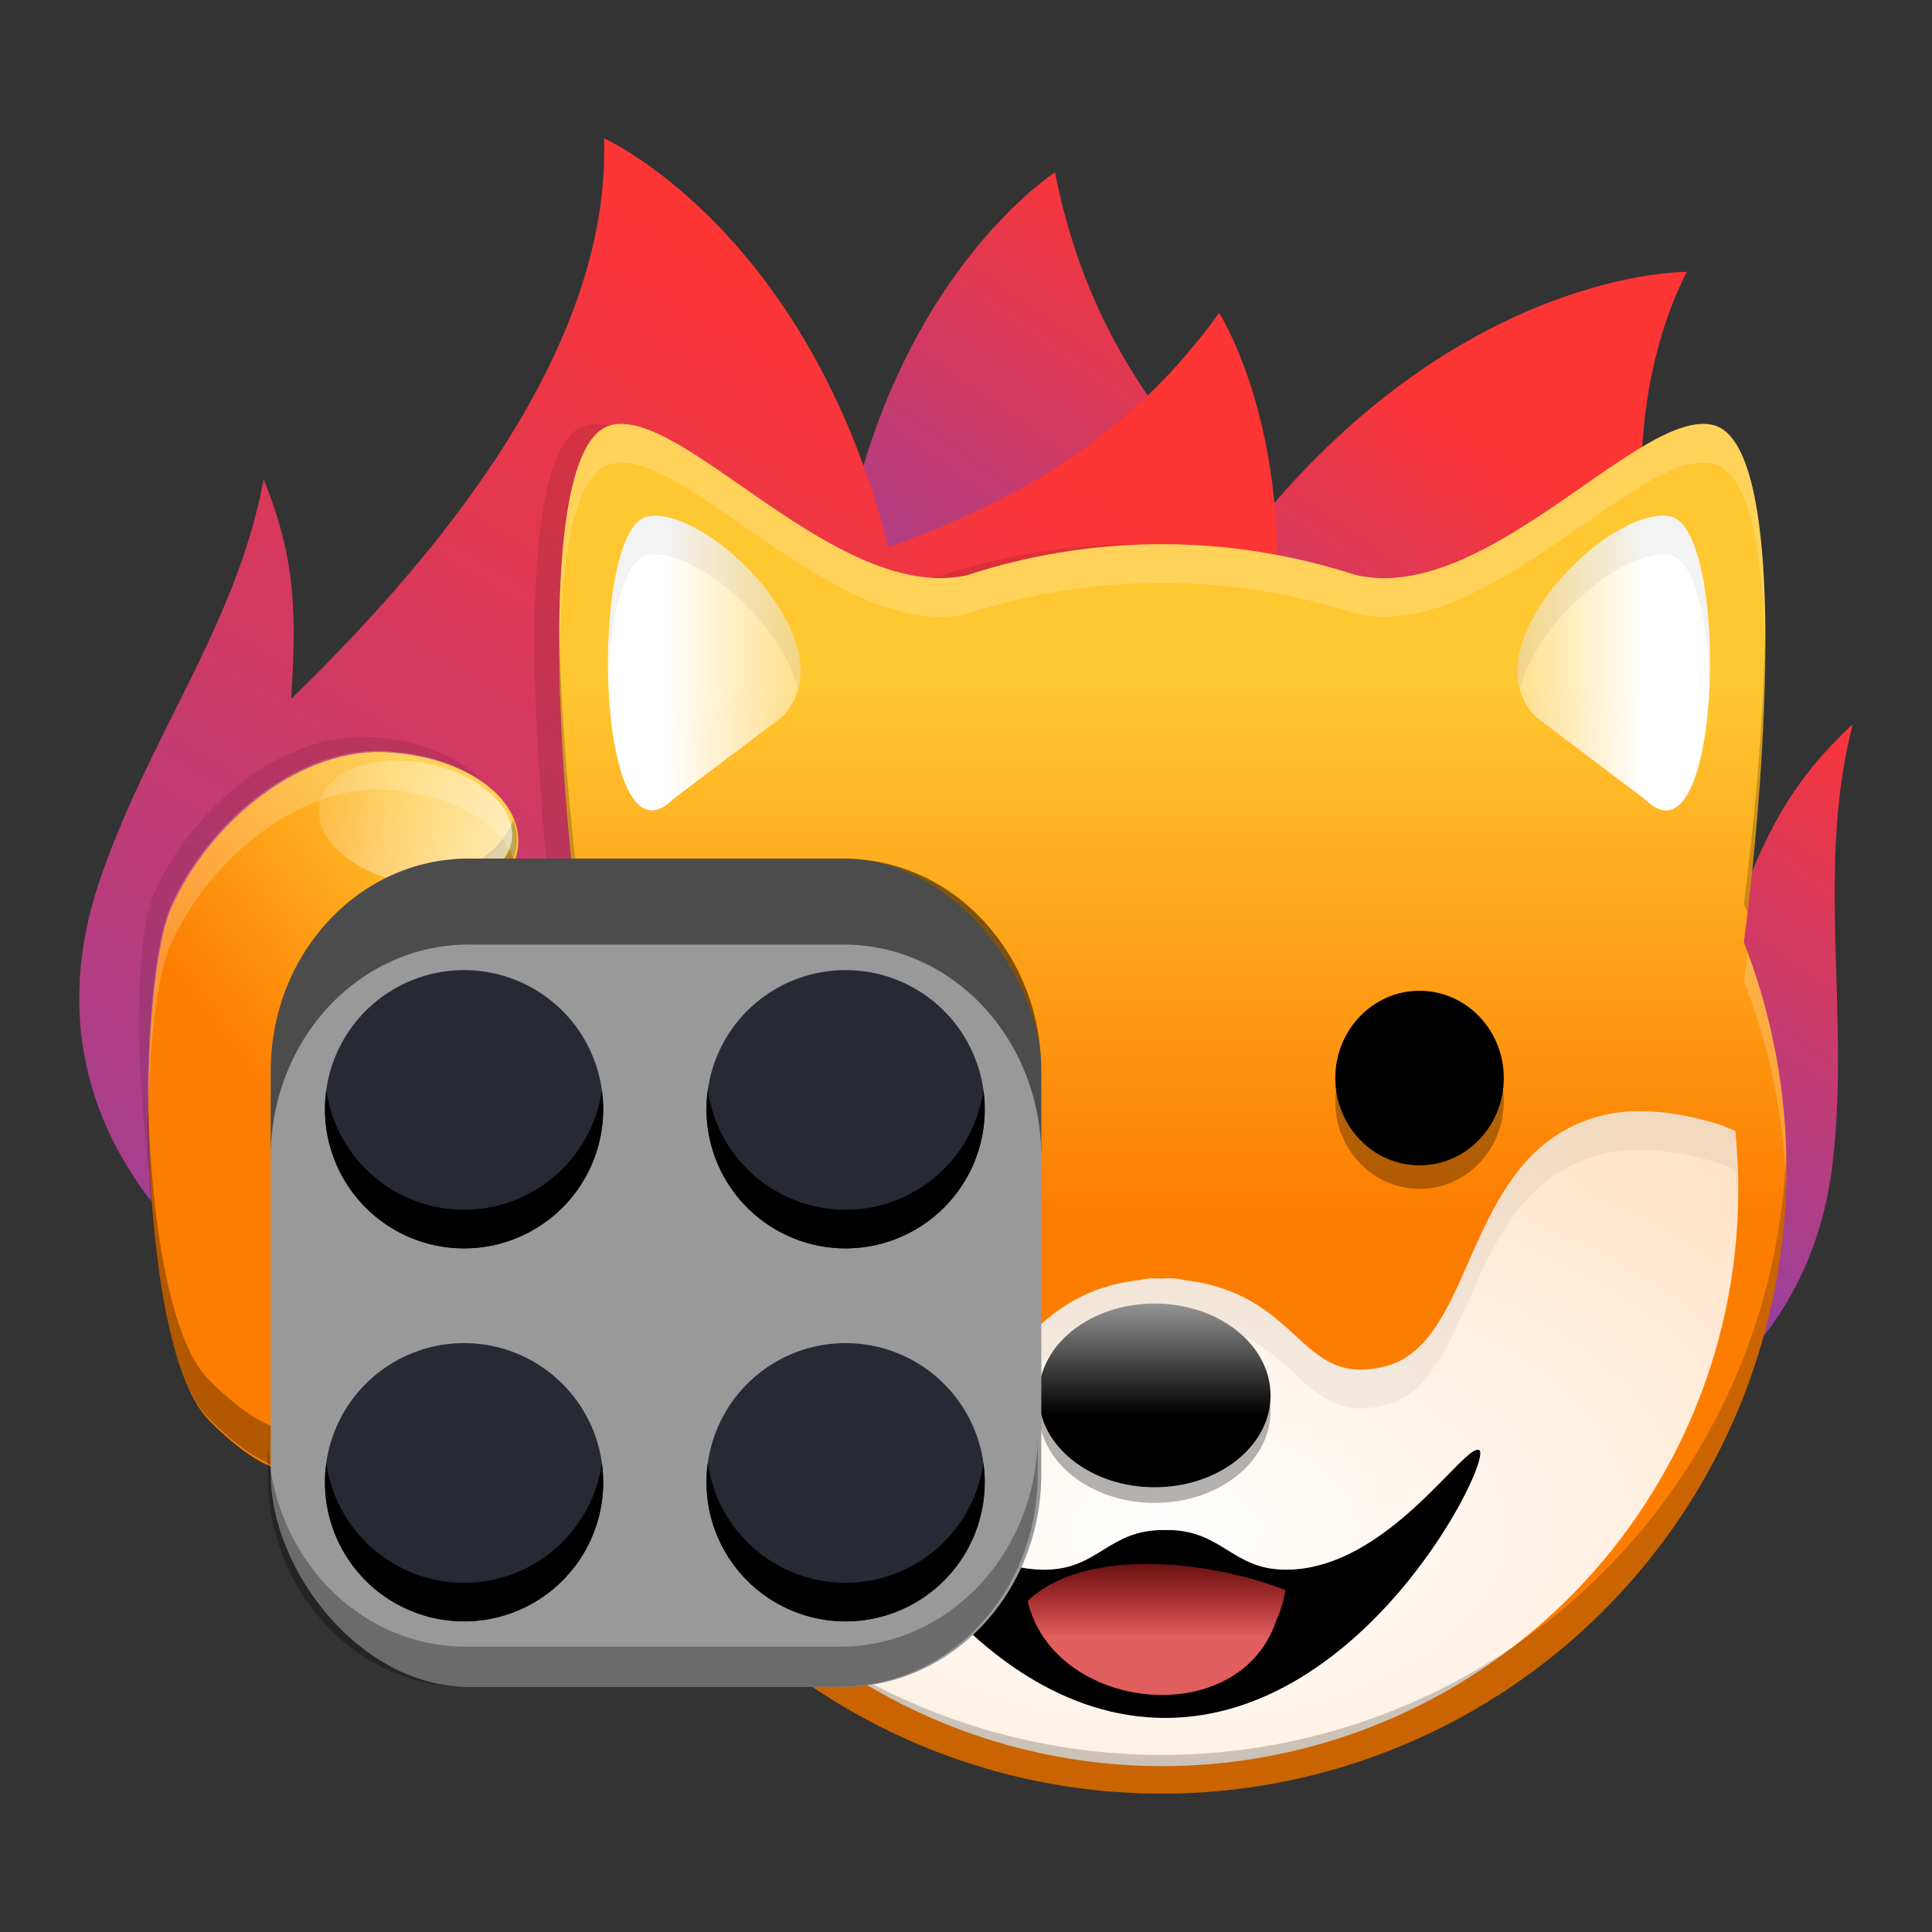 <?xml version="1.0" encoding="UTF-8" standalone="no"?><svg xmlns="http://www.w3.org/2000/svg" xmlns:xlink="http://www.w3.org/1999/xlink" height="512" version="1.1" viewBox="0 0 135.47 135.47" width="512"><rect x="0" y="0" width="135.47" height="135.47" fill="#333333" stroke="none"/><defs><linearGradient id="a"><stop offset="0" stop-color="#fff"/><stop offset="1" stop-color="#fff" stop-opacity="0"/></linearGradient><linearGradient id="b"><stop offset="0" stop-color="#fd7d00"/><stop offset="1" stop-color="#ffc730"/></linearGradient><linearGradient gradientTransform="matrix(.742 0 0 .742 -77.29 -166.25)" gradientUnits="userSpaceOnUse" id="m" x1="190.95" x2="190.95" xlink:href="#b" y1="313.28" y2="263.15"><stop offset="0" stop-color="#fd7d00"/><stop offset="1" stop-color="#ffc730"/></linearGradient><linearGradient gradientTransform="matrix(2.803 0 0 2.803 -77.29 -166.25)" gradientUnits="userSpaceOnUse" id="l" x1="38.033" x2="43.906" xlink:href="#a" y1="69.502" y2="69.502"><stop offset="0" stop-color="#fff"/><stop offset="1" stop-color="#fff" stop-opacity="0"/></linearGradient><linearGradient gradientTransform="matrix(-2.803 0 0 2.803 205.04 -166.25)" gradientUnits="userSpaceOnUse" id="k" x1="38.254" x2="43.906" xlink:href="#a" y1="69.502" y2="69.502"><stop offset="0" stop-color="#fff"/><stop offset="1" stop-color="#fff" stop-opacity="0"/></linearGradient><radialGradient cx="50.326" cy="94.82" gradientTransform="matrix(4.757 0 0 2.703 -175.08 -167.94)" gradientUnits="userSpaceOnUse" id="d" r="14.387"><stop offset="0" stop-color="#fff"/><stop offset="1" stop-color="#fff" stop-opacity=".75"/></radialGradient><linearGradient gradientTransform="matrix(2.803 0 0 2.803 -77.29 -166.25)" gradientUnits="userSpaceOnUse" id="j" x1="50.353" x2="50.353" y1="83.141" y2="87.949"><stop offset="0" stop-color="#fff"/><stop offset="1"/></linearGradient><linearGradient gradientTransform="matrix(.736 0 0 .736 14.222 8.946)" gradientUnits="userSpaceOnUse" id="i" x1="67.498" x2="67.498" y1="118.01" y2="105.62"><stop offset="0" stop-color="#e15e5e"/><stop offset="1" stop-color="#f00" stop-opacity="0"/></linearGradient><linearGradient gradientTransform="matrix(.274 0 0 .274 84.659 -129.29)" gradientUnits="userSpaceOnUse" id="h" x1="244.13" x2="306.88" xlink:href="#b" y1="323.47" y2="274.51"><stop offset="0" stop-color="#fd7d00"/><stop offset="1" stop-color="#ffc730"/></linearGradient><linearGradient gradientTransform="matrix(1.097 0 0 1.097 -138.54 81.588)" gradientUnits="userSpaceOnUse" id="g" x1="162.09" x2="144.7" y1="-69.18" y2="-75.057"><stop offset="0" stop-color="#fff"/><stop offset="1" stop-color="#fff" stop-opacity="0"/></linearGradient><linearGradient gradientTransform="matrix(.471 0 0 -.471 -173.2 -46.962)" gradientUnits="userSpaceOnUse" id="c" x1="782.44" x2="782.44" y1="100.27" y2="-7.222"><stop offset="0" stop-color="#fd3535"/><stop offset="1" stop-color="#8c42ab"/></linearGradient><linearGradient gradientTransform="matrix(.386 .321 .321 -.386 -273.24 -189.06)" gradientUnits="userSpaceOnUse" id="f" x1="731.22" x2="760.72" xlink:href="#c" y1="105.33" y2="-91.993"><stop offset="0" stop-color="#fd3535"/><stop offset="1" stop-color="#8c42ab"/></linearGradient><linearGradient gradientTransform="matrix(-.485 .13 -.13 -.485 446.99 -38.039)" gradientUnits="userSpaceOnUse" id="e" x1="731.22" x2="799.58" xlink:href="#c" y1="105.33" y2="48.139"><stop offset="0" stop-color="#fd3535"/><stop offset="1" stop-color="#8c42ab"/></linearGradient></defs><g transform="translate(17.393 18.959)"><path d="m100.88 0.105-3.2e-4 9.829e-4c-6.497 12.888-1.988 30.807 3.422 44.869 2.1-5.302 3.666-8.921 8.219-13.156-2.596 10.031-0.194 20.157-1.4 30.667-1.631 14.233-13.03 21.63-27.29 22.115-3.226 0.108-10.073-0.636-12.962-0.941 6.649-2.309 15.944-2.648 19.391-8.908 0.938-1.361 1.673-2.838 2.191-4.397 0.038-0.117 0.069-0.234 0.105-0.351-1.218 1.108-2.533 2.162-3.941 3.154-2.639 1.858-8.775 4.987-11.359 6.314 4.297-5.574 11.888-10.95 11.342-18.075 0.039-1.653-0.155-3.291-0.576-4.879-1.056-3.943-3.402-7.228-6.527-9.602-0.955-0.471-1.956-0.883-3.001-1.227-11.002-3.625-22.591 1.541-25.885 11.539-0.378 1.153-0.632 2.345-0.762 3.556-1.573 6.132 4.998 12.518 9.341 18.357 2.608 0.867 5.235 1.669 7.474 2.631l-2.201 0.589c-1.677-0.146-4.718-0.059-9.126-1.215-54.488-14.295-27.604-58.455-22.614-64.625-0.859 5.064 0.794 12.804 5.958 15.391-0.093-28.627 15.907-38.782 15.907-38.782l3.52e-4 6.864e-4c2.047 10.454 7.076 17.638 14.156 24.625 14.545-17.873 30.138-17.652 30.138-17.652zm-53.51 66.717c0.042 0.181 0.081 0.363 0.13 0.544 0.316 1.172 0.756 2.308 1.311 3.392 1.112 3.26 4.284 5.261 8.046 6.811-1.068-0.886-2.272-1.986-3.569-3.422-2.269-2.513-4.231-4.954-5.916-7.325z" fill="url(#e)" stroke-width=".342"/><path d="m24.959-9.26-1.23e-4 0.001c0.492 14.424-11.117 28.8-21.926 39.296 0.318-5.694 0.414-9.636-1.943-15.39-1.851 10.195-8.278 18.38-11.592 28.426-4.489 13.605 2.756 25.101 15.498 31.522 2.883 1.451 9.411 3.648 12.161 4.582-5.067-4.884-13.363-9.091-13.867-16.219-0.28-1.629-0.329-3.278-0.145-4.911 0.014-0.122 0.036-0.241 0.052-0.362 0.641 1.516 1.392 3.025 2.254 4.516 1.617 2.794 5.875 8.208 7.663 10.496-1.563-6.862-6.199-14.926-2.715-21.166 0.658-1.516 1.521-2.923 2.569-4.188 2.612-3.137 6.12-5.135 9.952-5.979 1.064-0.027 2.146 0.019 3.239 0.145 11.508 1.324 19.862 10.874 18.658 21.332-0.141 1.206-0.41 2.394-0.8 3.548-1.144 6.227-9.788 9.267-16.179 12.746-2.731-0.307-5.453-0.68-7.889-0.747l1.751 1.458c1.583 0.571 4.307 1.925 8.794 2.724 55.46 9.877 49.577-41.487 47.634-49.181-1.344 4.957-6.091 11.29-11.864 11.473 12.092-25.949 1.826-41.878 1.826-41.878l-6.09e-4 4.765e-4c-6.243 8.632-13.822 13.044-23.179 16.417-5.707-22.326-19.955-28.665-19.955-28.665zm20.593 83.009c-0.115 0.147-0.226 0.295-0.346 0.439-0.778 0.931-1.655 1.778-2.613 2.53-2.377 2.493-6.096 2.978-10.16 2.808 1.341-0.356 2.896-0.849 4.676-1.609 3.114-1.33 5.918-2.723 8.443-4.168z" fill="url(#f)" stroke-width=".342"/><path d="m24.444 10.766c-0.084-5.3e-5 -0.168 3e-3 -0.25 0.009-0.171 0.013-0.338 0.04-0.498 0.083-5.067 1.358-3.826 22.98-2.122 36.095a43.805 43.805 0 0 0-3.047 16.05 43.805 43.805 0 0 0 1.667 11.97h45.593v-55.637a43.805 43.805 0 0 0-3.454-0.136 43.805 43.805 0 0 0-13.619 2.169c-8.72 1.947-18.947-10.599-24.27-10.602z" opacity=".1"/><path d="m25.925 10.776c-0.171 0.013-0.338 0.04-0.498 0.083-5.067 1.358-3.826 22.979-2.122 36.095a43.805 43.805 0 0 0-3.047 16.05 43.805 43.805 0 0 0 43.805 43.805 43.805 43.805 0 0 0 43.805-43.805 43.805 43.805 0 0 0-2.985-15.889c1.715-13.099 2.986-34.892-2.102-36.255-5.107-1.369-16.062 12.805-25.26 10.46a43.805 43.805 0 0 0-13.459-2.119 43.805 43.805 0 0 0-13.618 2.17c-8.858 1.978-19.272-11.001-24.52-10.593z" fill="url(#m)"/><path d="m102.03 10.765c-5.375 0.017-15.737 12.789-24.503 10.553a43.805 43.805 0 0 0-13.459-2.119 43.805 43.805 0 0 0-13.618 2.17c-8.858 1.978-19.272-11.001-24.52-10.593-0.171 0.013-0.338 0.04-0.498 0.083-2.86 0.766-3.709 7.989-3.601 16.493 0.1-7.279 1.052-13.095 3.601-13.778 0.16-0.043 0.327-0.069 0.498-0.083 5.247-0.408 15.662 12.57 24.52 10.593a43.805 43.805 0 0 1 13.618-2.17 43.805 43.805 0 0 1 13.459 2.119c9.198 2.345 20.152-11.828 25.26-10.46 2.551 0.684 3.503 6.507 3.602 13.795 0.109-8.512-0.741-15.743-3.602-16.51-0.239-0.064-0.492-0.094-0.756-0.093zm-78.973 36.845a43.805 43.805 0 0 0-2.795 15.393 43.805 43.805 0 0 0 0.021 1.354 43.805 43.805 0 0 1 3.026-14.689c-0.086-0.661-0.17-1.358-0.252-2.058zm82.083 0.17c-0.083 0.698-0.166 1.392-0.252 2.049a43.805 43.805 0 0 1 2.963 14.535 43.805 43.805 0 0 0 0.021-1.361 43.805 43.805 0 0 0-2.732-15.224z" fill="#fff" opacity=".2"/><ellipse cx="45.442" cy="58.281" opacity=".3" rx="5.907" ry="6.121"/><path d="m30.512 58.949c-0.334 6.76e-4 -0.672 0.014-1.014 0.039-1.367 0.099-2.794 0.385-4.24 0.809-0.458 0.135-0.921 0.359-1.383 0.52a40.403 40.403 0 0 0-0.215 4.154 40.403 40.403 0 0 0 31.949 39.508 40.403 40.403 0 0 0 0.059 0.013 40.403 40.403 0 0 0 0.111 0.023 40.403 40.403 0 0 0 0.405 0.083 40.403 40.403 0 0 0 0.361 0.07 40.403 40.403 0 0 0 0.219 0.041 40.403 40.403 0 0 0 0.02 4e-3 40.403 40.403 0 0 0 7.306 0.667 40.403 40.403 0 0 0 40.403-40.403 40.403 40.403 0 0 0-0.215-4.154c-0.461-0.161-0.924-0.385-1.383-0.52-1.446-0.425-2.873-0.71-4.24-0.81-1.367-0.099-2.676-0.012-3.887 0.313-1.212 0.325-2.253 0.817-3.16 1.432-0.908 0.615-1.682 1.353-2.359 2.171-0.677 0.818-1.257 1.716-1.775 2.65-0.518 0.934-0.975 1.905-1.408 2.868-0.866 1.926-1.634 3.825-2.593 5.345-0.48 0.76-1.007 1.425-1.619 1.953-0.612 0.528-1.308 0.917-2.125 1.125-0.817 0.208-1.52 0.267-2.144 0.212-0.624-0.055-1.169-0.224-1.672-0.474-1.007-0.501-1.847-1.325-2.811-2.2-0.482-0.438-0.994-0.889-1.575-1.319-0.581-0.43-1.229-0.839-1.981-1.193-0.752-0.354-1.608-0.655-2.605-0.866-0.399-0.084-0.827-0.149-1.273-0.203-0.321-0.087-0.655-0.135-1.004-0.135-0.241 0-0.47 0.008-0.699 0.016-0.158-0.004-0.31-0.011-0.473-0.011-0.327 0-0.641 0.039-0.943 0.115-1e-3 3.39e-4 -0.002 7.42e-4 -0.004 0.002-0.468 0.055-0.915 0.123-1.331 0.211-0.997 0.211-1.853 0.511-2.605 0.866-0.752 0.354-1.401 0.763-1.981 1.193-0.581 0.43-1.093 0.881-1.575 1.318-0.964 0.876-1.804 1.7-2.811 2.2-0.504 0.25-1.049 0.419-1.672 0.474-0.624 0.055-1.327-0.004-2.144-0.212-0.817-0.208-1.513-0.597-2.125-1.124-0.612-0.528-1.139-1.193-1.619-1.953-0.959-1.52-1.727-3.418-2.593-5.344-0.433-0.963-0.889-1.934-1.408-2.868-0.518-0.934-1.099-1.832-1.775-2.65-0.677-0.818-1.451-1.556-2.359-2.171-0.908-0.615-1.949-1.107-3.16-1.432-0.909-0.243-1.872-0.353-2.873-0.351z" fill="url(#d)"/><path d="m30.512 58.949c-0.334 6.76e-4 -0.672 0.014-1.014 0.039-1.367 0.099-2.794 0.385-4.24 0.81-0.458 0.135-0.921 0.359-1.382 0.52a40.403 40.403 0 0 0-0.215 4.154 40.403 40.403 0 0 0 0.023 1.365 40.403 40.403 0 0 1 0.192-2.805c0.461-0.161 0.924-0.385 1.382-0.52 1.446-0.425 2.873-0.71 4.24-0.81 0.342-0.025 0.68-0.038 1.014-0.039v5.32e-4c1.002-0.002 1.964 0.108 2.873 0.352 1.212 0.325 2.253 0.817 3.161 1.432 0.908 0.615 1.682 1.353 2.359 2.171 0.677 0.818 1.257 1.716 1.776 2.65 0.518 0.934 0.975 1.905 1.408 2.868 0.866 1.927 1.633 3.825 2.593 5.345 0.48 0.76 1.007 1.425 1.619 1.953 0.612 0.528 1.308 0.917 2.125 1.125 0.817 0.208 1.52 0.267 2.144 0.212 0.624-0.055 1.169-0.224 1.672-0.474 1.007-0.501 1.847-1.325 2.811-2.2 0.482-0.438 0.995-0.888 1.575-1.318 0.581-0.43 1.229-0.839 1.981-1.193 0.752-0.354 1.608-0.655 2.605-0.866 0.416-0.088 0.863-0.156 1.33-0.211 0.002-7.96e-4 0.003-0.001 0.004-0.002 0.302-0.076 0.616-0.115 0.943-0.115 0.163 0 0.315 0.007 0.473 0.011 0.229-0.008 0.458-0.016 0.698-0.016 0.35 0 0.684 0.048 1.005 0.135 0.446 0.054 0.874 0.119 1.273 0.203 0.997 0.211 1.853 0.511 2.605 0.866 0.752 0.354 1.4 0.762 1.981 1.192 0.581 0.43 1.093 0.881 1.575 1.319 0.964 0.876 1.804 1.699 2.811 2.2 0.504 0.25 1.048 0.42 1.672 0.475 0.624 0.055 1.327-0.004 2.144-0.213 0.817-0.208 1.513-0.597 2.125-1.125 0.612-0.528 1.14-1.193 1.619-1.953 0.959-1.52 1.727-3.419 2.593-5.345 0.433-0.963 0.889-1.934 1.408-2.868 0.518-0.934 1.099-1.832 1.776-2.651 0.677-0.818 1.451-1.556 2.359-2.171 0.908-0.615 1.949-1.107 3.161-1.432 1.212-0.325 2.52-0.412 3.887-0.313 1.367 0.099 2.794 0.385 4.24 0.81 0.458 0.135 0.921 0.359 1.383 0.52a40.403 40.403 0 0 1 0.192 2.8 40.403 40.403 0 0 0 0.023-1.36 40.403 40.403 0 0 0-0.215-4.154c-0.461-0.161-0.924-0.385-1.383-0.52-1.446-0.425-2.873-0.71-4.24-0.81-1.367-0.099-2.675-0.012-3.887 0.313-1.212 0.325-2.253 0.817-3.161 1.432-0.908 0.615-1.682 1.353-2.359 2.171-0.677 0.818-1.257 1.716-1.776 2.651-0.518 0.934-0.975 1.905-1.408 2.868-0.866 1.926-1.633 3.825-2.593 5.345-0.48 0.76-1.007 1.425-1.619 1.953-0.612 0.528-1.308 0.916-2.125 1.125-0.817 0.208-1.52 0.268-2.144 0.213-0.624-0.055-1.169-0.224-1.672-0.475-1.007-0.501-1.847-1.324-2.811-2.2-0.482-0.438-0.995-0.889-1.575-1.319-0.581-0.43-1.229-0.838-1.981-1.192-0.752-0.354-1.608-0.655-2.605-0.866-0.399-0.084-0.827-0.149-1.273-0.203-0.321-0.087-0.655-0.135-1.005-0.135-0.241 0-0.469 8e-3 -0.698 0.016-0.158-0.004-0.31-0.011-0.473-0.011-0.327 0-0.642 0.039-0.943 0.115-1e-3 3.39e-4 -0.002 7.93e-4 -0.004 0.002-0.468 0.055-0.914 0.123-1.33 0.211-0.997 0.211-1.853 0.511-2.605 0.866-0.752 0.354-1.4 0.763-1.981 1.193-0.581 0.43-1.093 0.88-1.575 1.318-0.964 0.876-1.804 1.7-2.811 2.2-0.504 0.25-1.048 0.419-1.672 0.474-0.624 0.055-1.327-0.004-2.144-0.212-0.817-0.208-1.513-0.597-2.125-1.125-0.612-0.528-1.14-1.193-1.619-1.953-0.959-1.52-1.727-3.418-2.593-5.345-0.433-0.963-0.889-1.934-1.408-2.868-0.518-0.934-1.099-1.832-1.776-2.65-0.677-0.818-1.451-1.556-2.359-2.171-0.908-0.615-1.949-1.107-3.161-1.432-0.909-0.243-1.872-0.354-2.873-0.352z" opacity=".05"/><path d="m21.825 24.637c-0.089 6.458 0.494 14.053 1.227 20.258a43.805 43.805 0 0 1 0.252-0.656c-0.742-5.713-1.396-13.039-1.48-19.602zm84.559 0.019c-0.085 6.62-0.75 14.014-1.5 19.744a43.805 43.805 0 0 1 0.252 0.665c0.742-6.229 1.336-13.897 1.248-20.409zm-86.105 36.987a43.805 43.805 0 0 0-0.021 1.361 43.805 43.805 0 0 0 43.806 43.806 43.805 43.805 0 0 0 43.805-43.806 43.805 43.805 0 0 0-0.021-1.354 43.805 43.805 0 0 1-43.784 42.445 43.805 43.805 0 0 1-43.784-42.451z" opacity=".2"/><ellipse cx="63.569" cy="79.983" opacity=".3" rx="8.127" ry="6.441"/><ellipse cx="63.569" cy="78.884" fill="url(#j)" rx="8.127" ry="6.441"/><path d="m29.826 37.063c-5.483 5.483-6.011-18.914-1.83-19.805 4.181-0.891 14.368 9.126 9.416 14.078z" fill="url(#l)"/><ellipse cx="45.442" cy="56.633" rx="5.907" ry="6.121"/><ellipse cx="82.144" cy="58.281" opacity=".3" rx="5.907" ry="6.121"/><ellipse cx="82.144" cy="56.633" rx="5.907" ry="6.121"/><path d="m42.392 82.698c-0.04-8.1e-5 -0.076 0.008-0.107 0.026-0.998 0.576 7.886 18.776 22.022 18.776 14.136 0 23.02-18.2 22.022-18.776-0.998-0.576-6.447 8.397-13.562 8.384-3.793-0.007-4.431-2.784-8.34-2.784-0.042 0-0.079 0.007-0.12 0.009-0.04-0.002-0.076-0.009-0.118-0.009-3.91 0-4.547 2.777-8.34 2.784-6.893 0.013-12.223-8.408-13.457-8.41z"/><path d="m72.737 92.534c-5.455-2.123-14.136-3.011-18.072 0.769 1.816 7.778 14.799 9.209 17.428 1.371 0.309-0.68 0.531-1.401 0.644-2.14z" fill="url(#i)"/><path d="m97.92 37.063c5.483 5.483 6.011-18.914 1.83-19.805-4.181-0.891-14.368 9.126-9.416 14.078z" fill="url(#k)"/><g transform="matrix(1.038 0 0 1.038 -18.227 30.236)"><g><path d="m24.977 2.375c-6.16 0.228-11.739 5.698-13.849 10.798-2.268 5.898-0.28 29.311 4.619 34.209 7.334 7.334 8.066-23.877 10.335-29.775 0.41-1.067-0.939-2.166-0.741-3.26 5.209-0.118 9.333-2.762 9.333-5.984 3.96e-4 -3.307-4.337-5.988-9.688-5.988h-0.009z" opacity=".1"/><path d="m163.49-59.054c-6.385 0.237-12.169 5.906-14.355 11.193-2.351 6.113-2.27 30.563 2.807 35.64 15.741 15.741 10.342-24.931 12.693-31.044 0.425-1.106-0.973-2.245-0.768-3.379 5.399-0.122 9.674-2.863 9.675-6.202 4.1e-4 -3.428-4.496-6.207-10.042-6.207h-9e-3z" fill="url(#h)" transform="matrix(.965 0 0 .965 -131.65 60.393)"/><path d="m133.4 223.88c-3.587 9.951-17.651 17.5-34.799 17.889-0.595 3.295 2.463 6.601 3.031 9.85 18.466-1.351 32.663-11.046 32.664-22.734 2e-4 -1.72-0.315-3.393-0.896-5.004zm-33.006 34.322c-5.944 32.165 9.573 165.95-45.793 110.58-10.683-10.683-15.364-44.602-15.812-75.971-0.492 33.804 3.981 74.139 15.812 85.971 58.081 58.081 38.158-91.989 46.834-114.54 0.765-1.988-0.073-4.005-1.041-6.035z" opacity=".3" transform="matrix(.261 0 0 .261 .664 -50.436)"/><ellipse cx="29.916" cy="2.366" fill="url(#g)" opacity=".75" rx="6.615" ry="4.088" transform="rotate(11.333)"/><path d="m97.209 205.98c-23.56 0.873-44.898 21.793-52.965 41.299-3.729 9.694-5.793 31.889-5.455 55.531 0.287-19.719 2.259-37.221 5.455-45.531 8.067-19.506 29.404-40.426 52.965-41.299h0.035c17.683 0 32.462 7.658 36.156 17.898 0.58-1.61 0.896-3.28 0.896-4.996 2e-3 -12.648-16.587-22.902-37.053-22.902h-0.033zm4.424 55.637c-1 0.073-2.008 0.127-3.031 0.15-0.388 2.146 0.774 4.297 1.793 6.434 0.291-1.577 0.636-2.911 1.041-3.965 0.334-0.868 0.351-1.741 0.197-2.619z" fill="#fff" opacity=".2" transform="matrix(.261 0 0 .261 .664 -50.436)"/><rect fill="#999" height="55.952" rx="13.373" ry="14.374" width="52.057" x="19.09" y="10.605"/><path d="m120.6 262.74a36.01 36.01 0 0 0-35.961 36.01 36.01 36.01 0 0 0 36.01 36.01 36.01 36.01 0 0 0 36.01-36.01 36.01 36.01 0 0 0-36.01-36.01 36.01 36.01 0 0 0-0.049 0zm98.748 0a36.01 36.01 0 0 0-35.961 36.01 36.01 36.01 0 0 0 36.01 36.01 36.01 36.01 0 0 0 36.01-36.01 36.01 36.01 0 0 0-36.01-36.01 36.01 36.01 0 0 0-0.049 0zm-98.748 96.541a36.01 36.01 0 0 0-35.961 36.01 36.01 36.01 0 0 0 36.01 36.012 36.01 36.01 0 0 0 36.01-36.012 36.01 36.01 0 0 0-36.01-36.01 36.01 36.01 0 0 0-0.049 0zm98.748 0a36.01 36.01 0 0 0-35.961 36.01 36.01 36.01 0 0 0 36.01 36.012 36.01 36.01 0 0 0 36.01-36.012 36.01 36.01 0 0 0-36.01-36.01 36.01 36.01 0 0 0-0.049 0z" fill="#272a34" transform="matrix(.261 0 0 .261 .664 -50.436)"/><path d="m32.463 10.605c-7.409 0-13.373 6.411-13.373 14.374v5.808c0-7.963 5.964-14.374 13.373-14.374h25.311c7.409 0 13.373 6.411 13.373 14.374v-5.808c0-7.963-5.965-14.374-13.373-14.374z" opacity=".5"/><path d="m754.64-39.928v10c0 29.357 21.989 52.988 49.303 52.988h93.311c27.313 0 49.303-23.632 49.303-52.988v-10c0 29.357-21.989 52.988-49.303 52.988h-93.311c-27.313 0-49.303-23.632-49.303-52.988z" opacity=".3" transform="matrix(.271 0 0 .271 -185.61 60.301)"/><path d="m84.986 293.75a36.01 36.01 0 0 0-0.35 5 36.01 36.01 0 0 0 36.01 36.01 36.01 36.01 0 0 0 36.01-36.01 36.01 36.01 0 0 0-0.35-5 36.01 36.01 0 0 1-35.66 31.01 36.01 36.01 0 0 1-35.66-31.01zm98.748 0a36.01 36.01 0 0 0-0.35 5 36.01 36.01 0 0 0 36.01 36.01 36.01 36.01 0 0 0 36.01-36.01 36.01 36.01 0 0 0-0.35-5 36.01 36.01 0 0 1-35.66 31.01 36.01 36.01 0 0 1-35.66-31.01zm-98.748 96.541a36.01 36.01 0 0 0-0.35 5 36.01 36.01 0 0 0 36.01 36.012 36.01 36.01 0 0 0 36.01-36.012 36.01 36.01 0 0 0-0.35-4.998 36.01 36.01 0 0 1-35.66 31.01 36.01 36.01 0 0 1-35.66-31.012zm98.748 0a36.01 36.01 0 0 0-0.35 5 36.01 36.01 0 0 0 36.01 36.012 36.01 36.01 0 0 0 36.01-36.012 36.01 36.01 0 0 0-0.35-4.998 36.01 36.01 0 0 1-35.66 31.01 36.01 36.01 0 0 1-35.66-31.012z" transform="matrix(.261 0 0 .261 .664 -50.436)"/></g></g><path d="m28.622 17.203c-0.22-0.004-0.429 0.013-0.625 0.055-2.003 0.427-2.923 6.248-2.737 11.595 0.156-4.44 1.071-8.525 2.737-8.88 3.087-0.658 9.441 4.63 10.566 9.436 1.412-4.948-6.014-12.125-9.941-12.206z" opacity=".05"/><path d="m99.124 17.203c-3.926 0.081-11.353 7.258-9.941 12.206 1.125-4.806 7.479-10.094 10.566-9.436 1.665 0.355 2.581 4.441 2.737 8.88 0.186-5.347-0.734-11.168-2.737-11.595-0.196-0.042-0.405-0.06-0.626-0.055z" opacity=".05"/></g></svg>